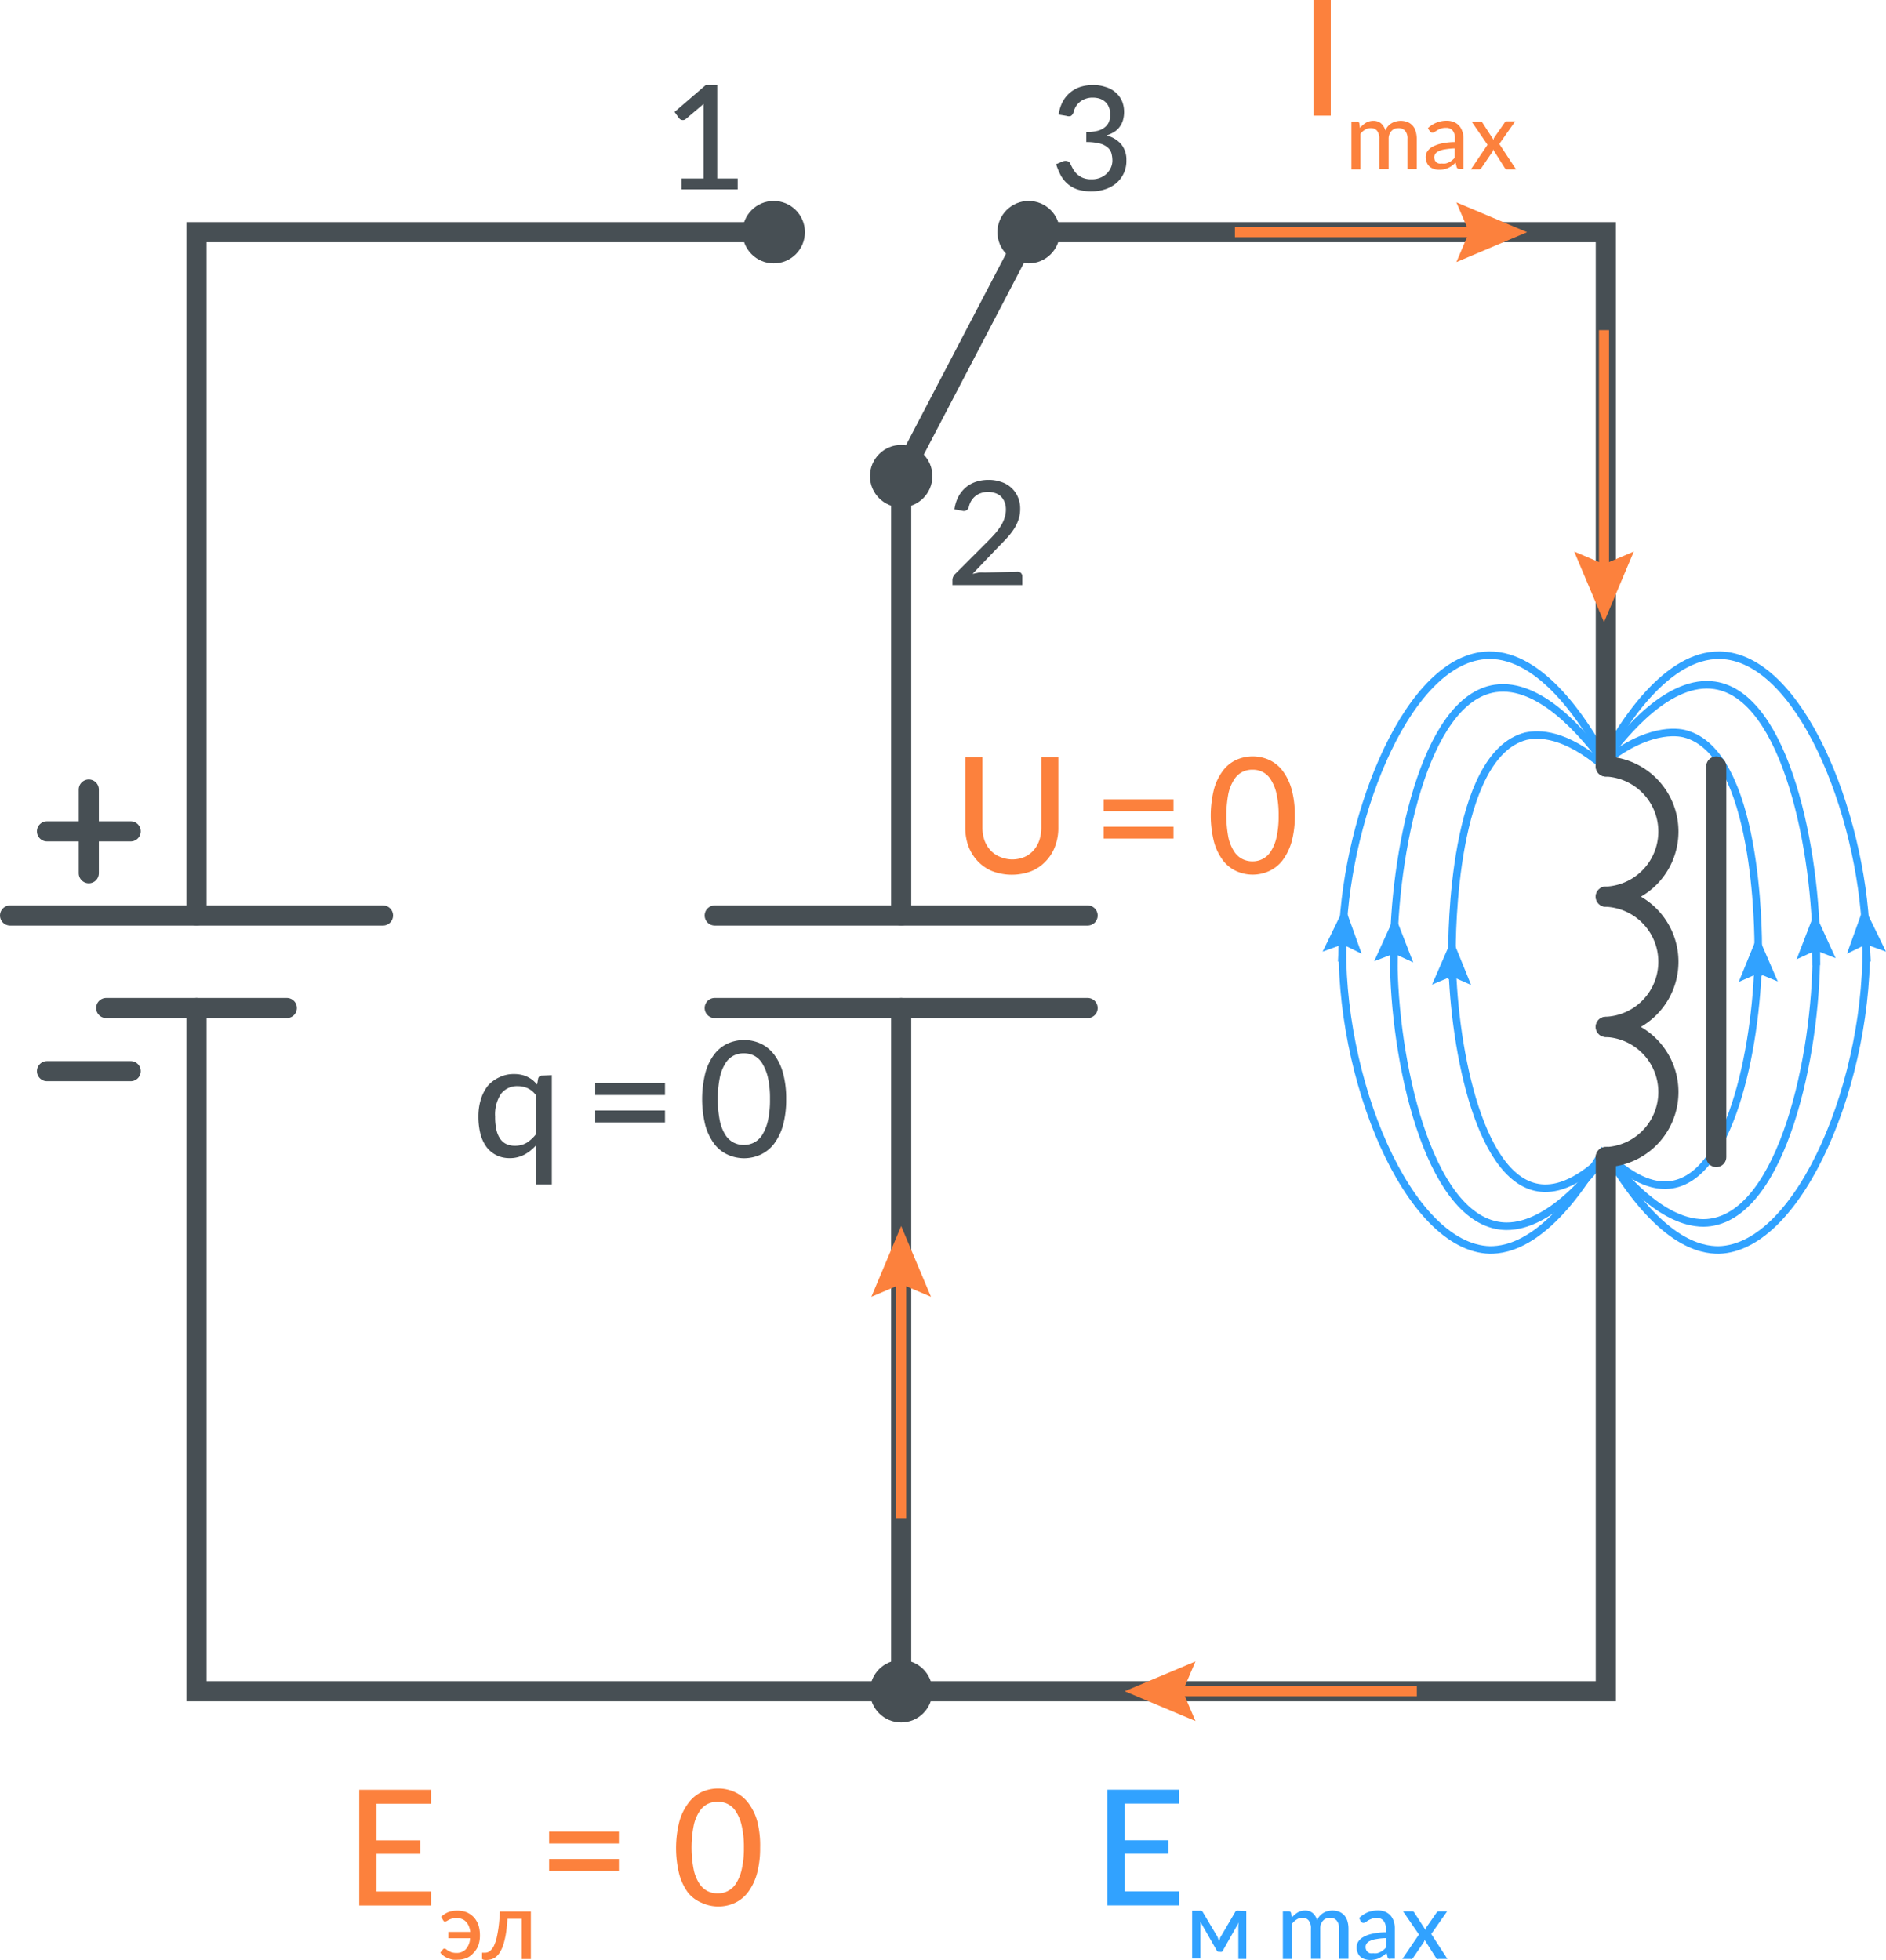 <?xml version="1.0" encoding="UTF-8"?>
<svg xmlns="http://www.w3.org/2000/svg" viewBox="0 0 187.33 194.65">
  <defs>
    <style>.cls-1,.cls-3,.cls-6{fill:none;stroke-miterlimit:10;}.cls-1{stroke:#474f54;stroke-linecap:round;stroke-width:2px;}.cls-2{fill:#474f54;}.cls-3{stroke:#31a2ff;stroke-width:0.75px;}.cls-4{fill:#31a2ff;}.cls-5{fill:#fc813d;}.cls-6{stroke:#fc813d;}</style>
  </defs>
  <g id="Слой_2" data-name="Слой 2">
    <g id="Слой_1-2" data-name="Слой 1">
      <line class="cls-1" x1="4.67" y1="106.39" x2="12.98" y2="106.39"></line>
      <line class="cls-1" x1="4.67" y1="82.57" x2="12.98" y2="82.57"></line>
      <line class="cls-1" x1="8.82" y1="86.73" x2="8.82" y2="78.42"></line>
      <circle class="cls-2" cx="89.51" cy="167.98" r="3.1"></circle>
      <line class="cls-1" x1="10.55" y1="100.12" x2="28.49" y2="100.12"></line>
      <line class="cls-1" x1="1" y1="90.93" x2="38.04" y2="90.93"></line>
      <circle class="cls-2" cx="76.85" cy="23.06" r="3.1"></circle>
      <circle class="cls-2" cx="102.17" cy="23.06" r="3.1"></circle>
      <circle class="cls-2" cx="89.51" cy="47.29" r="3.1"></circle>
      <polyline class="cls-1" points="19.52 90.93 19.52 23.06 76.85 23.06"></polyline>
      <line class="cls-1" x1="70.99" y1="100.12" x2="108.03" y2="100.12"></line>
      <line class="cls-1" x1="70.99" y1="90.93" x2="108.03" y2="90.93"></line>
      <line class="cls-1" x1="89.51" y1="100.12" x2="89.51" y2="167.98"></line>
      <line class="cls-1" x1="89.51" y1="47.29" x2="89.51" y2="90.93"></line>
      <path class="cls-2" d="M73.27,17.73v1.08H67.69V17.73h2.19V11c0-.22,0-.44,0-.67l-1.76,1.49a.47.47,0,0,1-.2.1.62.62,0,0,1-.19,0,.44.44,0,0,1-.16-.06l-.11-.1L67,11.12l3.1-2.67h1.14v9.28Z"></path>
      <path class="cls-2" d="M101.05,56.78a.49.49,0,0,1,.36.13.48.48,0,0,1,.13.35v.85H94.6v-.48a.89.89,0,0,1,.06-.31.85.85,0,0,1,.19-.29l3.27-3.27c.28-.28.52-.54.74-.79a5.89,5.89,0,0,0,.56-.76,3.21,3.21,0,0,0,.36-.78,2.53,2.53,0,0,0,.13-.83,2,2,0,0,0-.14-.76,1.66,1.66,0,0,0-.37-.55,1.59,1.59,0,0,0-.57-.32,2.22,2.22,0,0,0-1.38,0,1.77,1.77,0,0,0-.56.3,1.81,1.81,0,0,0-.41.46,2,2,0,0,0-.24.58.52.52,0,0,1-.7.41l-.74-.13a3.79,3.79,0,0,1,.4-1.27,3.19,3.19,0,0,1,.74-.92,3.09,3.09,0,0,1,1-.55,3.86,3.86,0,0,1,1.25-.19,3.55,3.55,0,0,1,1.24.2,2.68,2.68,0,0,1,1,.57,2.63,2.63,0,0,1,.66.91,2.94,2.94,0,0,1,.24,1.21,3.33,3.33,0,0,1-.17,1.07,4.31,4.31,0,0,1-.46.94,6.83,6.83,0,0,1-.68.87c-.26.28-.53.56-.82.85L96.6,57l.61-.13a4,4,0,0,1,.58,0Z"></path>
      <path class="cls-2" d="M105.15,11.38a4,4,0,0,1,.4-1.27,3.07,3.07,0,0,1,1.77-1.48,4.2,4.2,0,0,1,1.25-.18,3.69,3.69,0,0,1,1.23.19,2.5,2.5,0,0,1,1,.54,2.44,2.44,0,0,1,.63.83,2.75,2.75,0,0,1,.22,1.09,2.86,2.86,0,0,1-.12.87,2.24,2.24,0,0,1-.35.67,2,2,0,0,1-.55.49,3.76,3.76,0,0,1-.73.33,2.76,2.76,0,0,1,1.48.89,2.4,2.4,0,0,1,.5,1.55,2.88,2.88,0,0,1-1,2.29,3.33,3.33,0,0,1-1.11.61,4.23,4.23,0,0,1-1.34.21,4.47,4.47,0,0,1-1.4-.19,2.94,2.94,0,0,1-1.67-1.41,6.85,6.85,0,0,1-.46-1.1l.61-.26a.75.75,0,0,1,.46-.06.45.45,0,0,1,.33.25c.07.15.15.31.25.49a2.2,2.2,0,0,0,.37.51,2.05,2.05,0,0,0,.6.41,2.12,2.12,0,0,0,.89.16,2.14,2.14,0,0,0,.91-.17,1.91,1.91,0,0,0,.65-.44,1.94,1.94,0,0,0,.39-.6,1.71,1.71,0,0,0,.13-.65,2.82,2.82,0,0,0-.1-.74,1.2,1.2,0,0,0-.39-.58,2,2,0,0,0-.79-.38,5.13,5.13,0,0,0-1.31-.14v-1A3.92,3.92,0,0,0,109,13a1.83,1.83,0,0,0,.74-.36,1.34,1.34,0,0,0,.41-.54,2,2,0,0,0,.12-.71,1.88,1.88,0,0,0-.13-.74,1.32,1.32,0,0,0-.36-.53,1.59,1.59,0,0,0-.55-.32,2.28,2.28,0,0,0-.7-.1,1.92,1.92,0,0,0-.69.11,1.77,1.77,0,0,0-.56.3,1.64,1.64,0,0,0-.41.46,2,2,0,0,0-.24.58.69.69,0,0,1-.25.36.64.64,0,0,1-.45,0Z"></path>
      <line class="cls-1" x1="89.51" y1="47.29" x2="102.17" y2="23.06"></line>
      <path class="cls-3" d="M159.32,76.12c-3.91-3.33-6.46-3.27-7.76-3C144.24,75,144.21,93,144.22,94.73c.05,8.55,2.49,22.24,8.56,23.23,1.5.25,3.65-.21,6.54-3"></path>
      <path class="cls-3" d="M159.5,75.89c-2.18-3-6.56-8.17-11-7.51C141.43,69.44,138.38,85,138.43,95c0,10.19,3.36,25.77,10.55,26.75,1.4.19,5.14.12,10.52-7.06"></path>
      <line class="cls-3" x1="144.2" y1="96.34" x2="144.19" y2="97.25"></line>
      <polygon class="cls-4" points="142.24 97.79 144.19 96.98 146.12 97.83 144.24 93.2 142.24 97.79"></polygon>
      <line class="cls-3" x1="138.47" y1="94.06" x2="138.41" y2="96.18"></line>
      <polygon class="cls-4" points="136.49 95.48 138.46 94.71 140.37 95.59 138.56 90.93 136.49 95.48"></polygon>
      <path class="cls-3" d="M159,76c3.91-3.33,7-3.45,8.3-3.13,7.32,1.82,7.35,19.84,7.34,21.56,0,8.56-2.49,22.24-8.56,23.23-1.5.25-3.65-.21-6.54-3.05"></path>
      <path class="cls-3" d="M159.32,75.58c2.18-3,6.56-8.17,11-7.51,7.09,1.06,10.14,16.57,10.09,26.6,0,10.2-3.36,25.77-10.55,26.75-1.4.19-5.14.12-10.52-7"></path>
      <line class="cls-3" x1="174.62" y1="96.03" x2="174.63" y2="96.94"></line>
      <polygon class="cls-4" points="172.7 97.53 174.63 96.68 176.58 97.48 174.59 92.89 172.7 97.53"></polygon>
      <line class="cls-3" x1="180.35" y1="93.75" x2="180.41" y2="95.87"></line>
      <polygon class="cls-4" points="178.45 95.28 180.37 94.4 182.33 95.17 180.25 90.62 178.45 95.28"></polygon>
      <path class="cls-3" d="M159.32,75.31c1.94-3.54,6.24-10.31,11.51-10.23,7.89.14,14.06,15.59,14.51,27.75.52,14.23-6.54,31.11-14.63,31.32-1.67,0-6-.55-11.39-10.06"></path>
      <line class="cls-3" x1="185.31" y1="93.16" x2="185.44" y2="95.52"></line>
      <polygon class="cls-4" points="183.45 94.73 185.34 93.8 187.33 94.52 185.14 90.03 183.45 94.73"></polygon>
      <path class="cls-3" d="M159.38,75.31c-1.94-3.54-6.24-10.31-11.51-10.23-7.89.14-14.06,15.59-14.51,27.75-.52,14.23,6.54,31.11,14.63,31.32,1.67,0,6-.55,11.39-10.06"></path>
      <line class="cls-3" x1="133.39" y1="93.16" x2="133.27" y2="95.52"></line>
      <polygon class="cls-4" points="131.37 94.52 133.36 93.8 135.25 94.73 133.56 90.03 131.37 94.52"></polygon>
      <line class="cls-1" x1="170.47" y1="114.92" x2="170.47" y2="76.13"></line>
      <path class="cls-1" d="M159.5,89.06a6.47,6.47,0,0,1,0,12.93"></path>
      <path class="cls-1" d="M159.5,102a6.47,6.47,0,0,1,0,12.93"></path>
      <path class="cls-1" d="M159.5,76.13a6.47,6.47,0,0,1,0,12.93"></path>
      <polyline class="cls-1" points="102.17 23.06 159.5 23.06 159.5 76.13"></polyline>
      <polyline class="cls-1" points="159.5 114.92 159.5 167.98 19.52 167.98 19.52 100.12"></polyline>
      <path class="cls-4" d="M117.13,187.86v1.39H110V177.76h7.12v1.38h-5.41v3.64h4.35v1.34h-4.35v3.74Z"></path>
      <path class="cls-4" d="M123.79,189.82v4.75H123v-3c0-.09,0-.2,0-.32a1.64,1.64,0,0,1,.05-.32l-1.59,2.81a.32.32,0,0,1-.11.12.24.24,0,0,1-.15,0h-.1a.26.26,0,0,1-.26-.16l-1.61-2.82c0,.1,0,.21,0,.33s0,.23,0,.32v3h-.82v-4.75h.74a.58.58,0,0,1,.18,0,.33.33,0,0,1,.16.17l1.39,2.34a1.33,1.33,0,0,1,.11.24c0,.08.07.16.1.25l.09-.25c0-.09.07-.17.11-.24l1.37-2.34a.33.33,0,0,1,.16-.17.58.58,0,0,1,.19,0Z"></path>
      <path class="cls-4" d="M127.42,194.57v-4.73H128a.22.22,0,0,1,.24.18l.06.45a2.5,2.5,0,0,1,.58-.51,1.45,1.45,0,0,1,.75-.2,1.14,1.14,0,0,1,.77.26,1.54,1.54,0,0,1,.43.7,1.24,1.24,0,0,1,.26-.43,1.52,1.52,0,0,1,.37-.3,1.28,1.28,0,0,1,.42-.17,1.9,1.9,0,0,1,1.14.06,1.46,1.46,0,0,1,.5.35,1.59,1.59,0,0,1,.31.56,2.6,2.6,0,0,1,.11.77v3H133v-3a1.14,1.14,0,0,0-.23-.8.81.81,0,0,0-.67-.28,1.11,1.11,0,0,0-.37.07.74.74,0,0,0-.31.21.85.85,0,0,0-.21.33,1.13,1.13,0,0,0-.08.47v3h-.92v-3a1.21,1.21,0,0,0-.22-.81.77.77,0,0,0-.64-.27,1,1,0,0,0-.54.16,1.68,1.68,0,0,0-.47.42v3.51Z"></path>
      <path class="cls-4" d="M135,190.5a2.93,2.93,0,0,1,.86-.57,2.8,2.8,0,0,1,1-.18,1.81,1.81,0,0,1,.72.13,1.45,1.45,0,0,1,.53.37,1.59,1.59,0,0,1,.32.57,2.11,2.11,0,0,1,.11.73v3h-.4a.41.41,0,0,1-.21,0,.28.28,0,0,1-.11-.17l-.1-.41q-.18.17-.36.3l-.37.22a2,2,0,0,1-.41.13,2.46,2.46,0,0,1-.49.05,1.77,1.77,0,0,1-.52-.08,1.18,1.18,0,0,1-.43-.23,1,1,0,0,1-.28-.4,1.2,1.2,0,0,1-.11-.55,1,1,0,0,1,.15-.54,1.34,1.34,0,0,1,.5-.47,3,3,0,0,1,.89-.33,6.33,6.33,0,0,1,1.36-.15v-.35a1.21,1.21,0,0,0-.23-.8.82.82,0,0,0-.67-.27,1.41,1.41,0,0,0-.5.08,1.92,1.92,0,0,0-.35.16l-.26.17a.38.38,0,0,1-.22.07.22.22,0,0,1-.16-.05.25.25,0,0,1-.11-.12Zm2.67,2a5.88,5.88,0,0,0-.94.09,2.16,2.16,0,0,0-.63.18.82.82,0,0,0-.35.26.58.58,0,0,0-.11.34.67.67,0,0,0,.06.3.49.49,0,0,0,.16.21.51.51,0,0,0,.23.12,1,1,0,0,0,.3,0,1.48,1.48,0,0,0,.38,0,1.61,1.61,0,0,0,.33-.12,2.49,2.49,0,0,0,.3-.19,2.17,2.17,0,0,0,.27-.26Z"></path>
      <path class="cls-4" d="M143.77,194.57h-.88a.29.29,0,0,1-.17,0,.41.41,0,0,1-.1-.13l-1.14-1.8s0,.09,0,.13a.34.34,0,0,1-.06.12l-1.05,1.55a.69.69,0,0,1-.11.13.25.25,0,0,1-.15,0h-.82l1.65-2.43-1.58-2.3h.87a.23.23,0,0,1,.25.13l1.12,1.73s0-.1,0-.14a1,1,0,0,1,.08-.14l1-1.44a.27.27,0,0,1,.23-.14h.83l-1.58,2.25Z"></path>
      <path class="cls-5" d="M132.18,11.49h-1.71V0h1.71Z"></path>
      <path class="cls-5" d="M134.23,16.82V12.08h.55a.22.22,0,0,1,.24.18l.06.45a2.5,2.5,0,0,1,.58-.51,1.45,1.45,0,0,1,.75-.2,1.14,1.14,0,0,1,.77.26,1.54,1.54,0,0,1,.43.7,1.54,1.54,0,0,1,.26-.43,1.52,1.52,0,0,1,.37-.3,1.54,1.54,0,0,1,.42-.17,1.9,1.9,0,0,1,1.14.06,1.39,1.39,0,0,1,.81.91,2.6,2.6,0,0,1,.11.77v3h-.92v-3a1.16,1.16,0,0,0-.23-.8.83.83,0,0,0-.67-.27,1.1,1.1,0,0,0-.37.06.85.85,0,0,0-.31.21.93.93,0,0,0-.21.33,1.16,1.16,0,0,0-.08.47v3H137v-3a1.26,1.26,0,0,0-.22-.81.78.78,0,0,0-.65-.26,1,1,0,0,0-.54.15,1.52,1.52,0,0,0-.46.42v3.52Z"></path>
      <path class="cls-5" d="M141.82,12.74a2.71,2.71,0,0,1,.86-.56,2.61,2.61,0,0,1,1-.19,1.81,1.81,0,0,1,.72.13,1.45,1.45,0,0,1,.53.37,1.59,1.59,0,0,1,.32.57,2.15,2.15,0,0,1,.11.73v3H145a.41.41,0,0,1-.21-.05.34.34,0,0,1-.11-.16l-.1-.42q-.18.16-.36.3a2.77,2.77,0,0,1-.37.22,1.79,1.79,0,0,1-.41.13,1.89,1.89,0,0,1-.49.05,1.49,1.49,0,0,1-.52-.08,1.27,1.27,0,0,1-.43-.23,1.15,1.15,0,0,1-.28-.4,1.35,1.35,0,0,1-.11-.55,1,1,0,0,1,.15-.54,1.43,1.43,0,0,1,.5-.47,3.47,3.47,0,0,1,.89-.33,6.33,6.33,0,0,1,1.36-.15v-.35a1.18,1.18,0,0,0-.23-.8.81.81,0,0,0-.67-.26,1.47,1.47,0,0,0-.5.07,1.9,1.9,0,0,0-.35.17l-.26.16a.37.37,0,0,1-.22.08.28.28,0,0,1-.16-.05A.45.45,0,0,1,142,13Zm2.67,2a7.32,7.32,0,0,0-.94.09,2.16,2.16,0,0,0-.63.18.82.82,0,0,0-.35.26.6.6,0,0,0-.11.34.75.75,0,0,0,.06.31.65.65,0,0,0,.16.21.59.59,0,0,0,.24.11.88.88,0,0,0,.29,0,1.48,1.48,0,0,0,.38,0,1.61,1.61,0,0,0,.33-.12,1.66,1.66,0,0,0,.3-.19,3.08,3.08,0,0,0,.27-.25Z"></path>
      <path class="cls-5" d="M150.58,16.82h-.88a.24.24,0,0,1-.17-.06.64.64,0,0,1-.1-.13l-1.14-1.8c0,.05,0,.09,0,.13a.31.31,0,0,1-.06.13l-1.05,1.54a.69.69,0,0,1-.11.13.2.2,0,0,1-.15.06h-.82l1.65-2.44-1.58-2.3H147a.28.28,0,0,1,.15,0s.06.06.09.1l1.12,1.73a.78.78,0,0,0,0-.14l.08-.14,1-1.43a.26.26,0,0,1,.23-.15h.83l-1.58,2.25Z"></path>
      <path class="cls-5" d="M100.5,85.36a3.17,3.17,0,0,0,1.23-.23,2.67,2.67,0,0,0,.92-.66,3,3,0,0,0,.58-1,4,4,0,0,0,.2-1.28v-7h1.69v7a5.12,5.12,0,0,1-.32,1.86,4.16,4.16,0,0,1-.92,1.48,4.09,4.09,0,0,1-1.45,1,5.5,5.5,0,0,1-3.86,0,4.22,4.22,0,0,1-1.46-1,4.46,4.46,0,0,1-.92-1.48,5.34,5.34,0,0,1-.31-1.86v-7h1.7v6.94a4.06,4.06,0,0,0,.19,1.29,3,3,0,0,0,.58,1,2.58,2.58,0,0,0,.92.66A3.17,3.17,0,0,0,100.5,85.36Z"></path>
      <path class="cls-5" d="M109.63,79.39h6.93v1.18h-6.93Zm0,2.72h6.93v1.18h-6.93Z"></path>
      <path class="cls-5" d="M128.61,81a9.6,9.6,0,0,1-.32,2.61,5.68,5.68,0,0,1-.89,1.83,3.57,3.57,0,0,1-1.33,1.07,3.94,3.94,0,0,1-3.29,0,3.46,3.46,0,0,1-1.32-1.07,5.47,5.47,0,0,1-.88-1.83,10.8,10.8,0,0,1,0-5.22,5.38,5.38,0,0,1,.88-1.83,3.49,3.49,0,0,1,1.32-1.08,4,4,0,0,1,3.29,0,3.59,3.59,0,0,1,1.33,1.08,5.58,5.58,0,0,1,.89,1.83A9.6,9.6,0,0,1,128.61,81ZM127,81a9.48,9.48,0,0,0-.21-2.17,4.25,4.25,0,0,0-.57-1.4,2,2,0,0,0-.82-.76,2.14,2.14,0,0,0-1-.22,2.19,2.19,0,0,0-1,.22,2.1,2.1,0,0,0-.82.76,4.25,4.25,0,0,0-.57,1.4,11.87,11.87,0,0,0,0,4.34,4.25,4.25,0,0,0,.57,1.4,2.14,2.14,0,0,0,.82.75,2.2,2.2,0,0,0,1,.23,2.15,2.15,0,0,0,1-.23,2.07,2.07,0,0,0,.82-.75,4.25,4.25,0,0,0,.57-1.4A9.42,9.42,0,0,0,127,81Z"></path>
      <path class="cls-2" d="M54.81,106.79v10.85H53.24v-3.88a4.2,4.2,0,0,1-1.15.92,3.05,3.05,0,0,1-1.48.35,2.91,2.91,0,0,1-1.26-.27,2.82,2.82,0,0,1-1-.8,3.83,3.83,0,0,1-.62-1.3,6.85,6.85,0,0,1-.21-1.78,5.59,5.59,0,0,1,.24-1.68,4.1,4.1,0,0,1,.69-1.35A3.41,3.41,0,0,1,49.6,107a3.16,3.16,0,0,1,1.46-.32,3.26,3.26,0,0,1,.72.07,2.44,2.44,0,0,1,.61.21,3,3,0,0,1,.52.32,4.57,4.57,0,0,1,.44.44l.1-.58a.38.38,0,0,1,.41-.31Zm-1.57,2a2.14,2.14,0,0,0-.82-.7,2.4,2.4,0,0,0-1-.21,2,2,0,0,0-1.66.77,3.72,3.72,0,0,0-.58,2.26,5.67,5.67,0,0,0,.13,1.32,2.52,2.52,0,0,0,.38.89,1.54,1.54,0,0,0,.62.52,2,2,0,0,0,.83.16,2.23,2.23,0,0,0,1.18-.3,3.72,3.72,0,0,0,.93-.86Z"></path>
      <path class="cls-2" d="M59.12,107.58h6.93v1.18H59.12Zm0,2.72h6.93v1.18H59.12Z"></path>
      <path class="cls-2" d="M78.09,109.17a9.6,9.6,0,0,1-.32,2.61,5.58,5.58,0,0,1-.89,1.83,3.57,3.57,0,0,1-1.33,1.07,3.92,3.92,0,0,1-3.28,0,3.49,3.49,0,0,1-1.33-1.07,5.57,5.57,0,0,1-.88-1.83,10.8,10.8,0,0,1,0-5.22,5.38,5.38,0,0,1,.88-1.83,3.52,3.52,0,0,1,1.33-1.08,4,4,0,0,1,3.28,0,3.59,3.59,0,0,1,1.33,1.08,5.39,5.39,0,0,1,.89,1.83A9.6,9.6,0,0,1,78.09,109.17Zm-1.61,0a9.48,9.48,0,0,0-.21-2.17,4.73,4.73,0,0,0-.57-1.4,2.1,2.1,0,0,0-.82-.76,2.22,2.22,0,0,0-1-.22,2.19,2.19,0,0,0-1,.22,2.1,2.1,0,0,0-.82.76,4.25,4.25,0,0,0-.56,1.4,11.32,11.32,0,0,0,0,4.34,4.25,4.25,0,0,0,.56,1.4,2.14,2.14,0,0,0,.82.75,2.2,2.2,0,0,0,1,.23,2.23,2.23,0,0,0,1-.23,2.14,2.14,0,0,0,.82-.75,4.73,4.73,0,0,0,.57-1.4A9.42,9.42,0,0,0,76.48,109.17Z"></path>
      <path class="cls-5" d="M42.81,187.87v1.39H35.68V177.77h7.13v1.38H37.4v3.64h4.35v1.34H37.4v3.74Z"></path>
      <path class="cls-5" d="M43.81,190.39a2.31,2.31,0,0,1,.69-.46,2.28,2.28,0,0,1,.89-.16,2.43,2.43,0,0,1,1,.18,2.15,2.15,0,0,1,.7.51,2.34,2.34,0,0,1,.44.77,3.41,3.41,0,0,1,.14,1,3,3,0,0,1-.16,1A2.24,2.24,0,0,1,47,194a1.84,1.84,0,0,1-.66.48,2.27,2.27,0,0,1-.83.16,2.92,2.92,0,0,1-.51,0,2.52,2.52,0,0,1-.47-.13,1.81,1.81,0,0,1-.8-.57l.25-.31a.19.19,0,0,1,.17-.09.28.28,0,0,1,.17.07,1.39,1.39,0,0,0,.22.15,2.44,2.44,0,0,0,.32.15,1.68,1.68,0,0,0,.49.06,1.22,1.22,0,0,0,.92-.37,1.77,1.77,0,0,0,.42-1.09H44.54v-.63h2.17a2,2,0,0,0-.15-.58,1.28,1.28,0,0,0-.28-.43,1,1,0,0,0-.41-.27,1.51,1.51,0,0,0-.53-.1,1.31,1.31,0,0,0-.43.06,1.85,1.85,0,0,0-.31.11l-.21.12a.25.25,0,0,1-.16.05.18.18,0,0,1-.11,0,.3.3,0,0,1-.08-.08Z"></path>
      <path class="cls-5" d="M52.73,194.58h-.91v-4H50.4a13.85,13.85,0,0,1-.16,1.54,8.23,8.23,0,0,1-.27,1.11,3.4,3.4,0,0,1-.36.74,1.75,1.75,0,0,1-.41.44,1.16,1.16,0,0,1-.44.2,1.88,1.88,0,0,1-.46.06c-.28,0-.42-.05-.42-.14v-.58h.25a.93.93,0,0,0,.32-.05.71.71,0,0,0,.31-.21,1.48,1.48,0,0,0,.3-.43,4.44,4.44,0,0,0,.26-.74c.07-.3.14-.67.2-1.11s.1-.95.13-1.55h3.08Z"></path>
      <path class="cls-5" d="M54.54,181.92h6.93v1.18H54.54Zm0,2.72h6.93v1.18H54.54Z"></path>
      <path class="cls-5" d="M75.5,183.51a9.6,9.6,0,0,1-.32,2.61,5.58,5.58,0,0,1-.89,1.83A3.57,3.57,0,0,1,73,189a3.94,3.94,0,0,1-3.29,0A3.46,3.46,0,0,1,68.35,188a5.57,5.57,0,0,1-.88-1.83,10.8,10.8,0,0,1,0-5.22,5.38,5.38,0,0,1,.88-1.83A3.49,3.49,0,0,1,69.67,178,4,4,0,0,1,73,178a3.59,3.59,0,0,1,1.33,1.08,5.39,5.39,0,0,1,.89,1.83A9.6,9.6,0,0,1,75.5,183.51Zm-1.61,0a9.42,9.42,0,0,0-.22-2.17,4.25,4.25,0,0,0-.57-1.4,2,2,0,0,0-.82-.76,2.14,2.14,0,0,0-1-.22,2.19,2.19,0,0,0-1,.22,2.1,2.1,0,0,0-.82.76,4,4,0,0,0-.56,1.4,11.32,11.32,0,0,0,0,4.34,4,4,0,0,0,.56,1.4,2.14,2.14,0,0,0,.82.75,2.19,2.19,0,0,0,1,.22,2.14,2.14,0,0,0,1-.22,2.07,2.07,0,0,0,.82-.75,4.25,4.25,0,0,0,.57-1.4A9.36,9.36,0,0,0,73.89,183.51Z"></path>
      <line class="cls-6" x1="122.66" y1="23.06" x2="146.9" y2="23.06"></line>
      <polygon class="cls-5" points="144.66 26.03 145.92 23.06 144.66 20.1 151.68 23.06 144.66 26.03"></polygon>
      <line class="cls-6" x1="159.32" y1="32.79" x2="159.32" y2="57.03"></line>
      <polygon class="cls-5" points="156.36 54.78 159.32 56.04 162.28 54.78 159.32 61.8 156.36 54.78"></polygon>
      <line class="cls-6" x1="89.51" y1="150.79" x2="89.51" y2="126.55"></line>
      <polygon class="cls-5" points="92.47 128.8 89.51 127.54 86.55 128.8 89.51 121.77 92.47 128.8"></polygon>
      <line class="cls-6" x1="140.73" y1="167.98" x2="116.49" y2="167.98"></line>
      <polygon class="cls-5" points="118.74 165.02 117.48 167.98 118.74 170.94 111.71 167.98 118.74 165.02"></polygon>
    </g>
  </g>
</svg>

